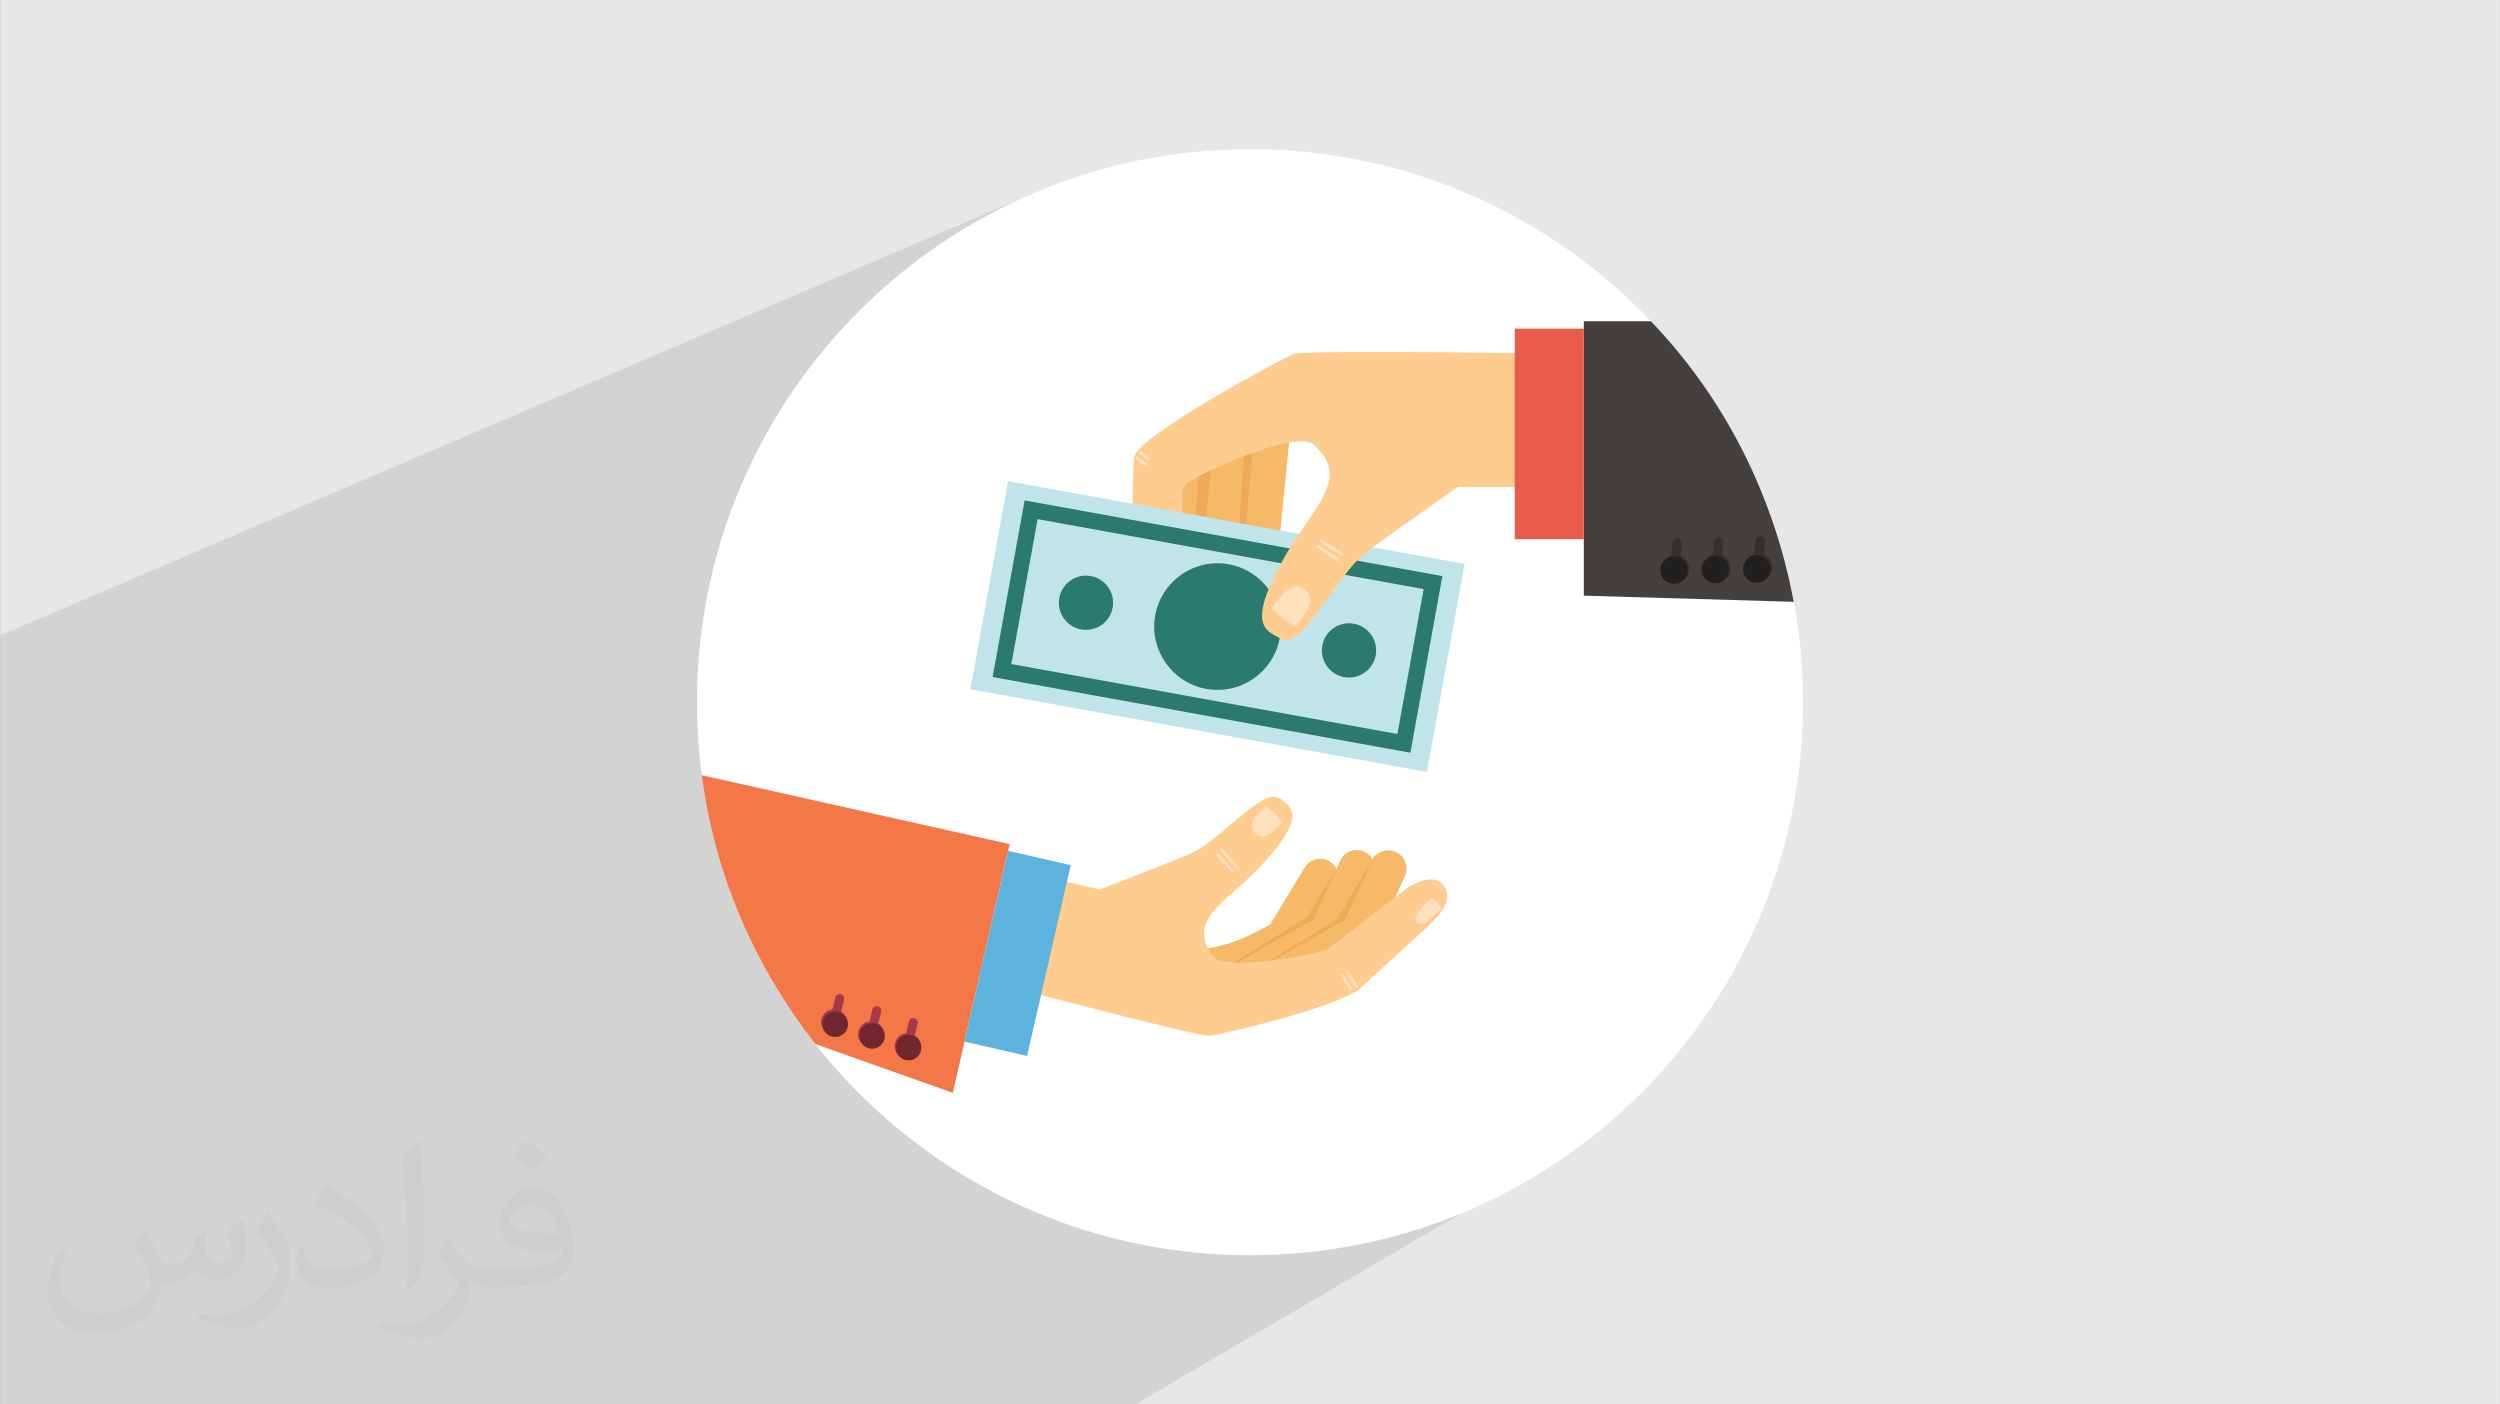 <?xml version="1.0" encoding="UTF-8"?>
<!DOCTYPE svg PUBLIC "-//W3C//DTD SVG 1.0//EN" "http://www.w3.org/TR/2001/REC-SVG-20010904/DTD/svg10.dtd">
<!-- Creator: CorelDRAW -->
<svg xmlns="http://www.w3.org/2000/svg" xml:space="preserve" width="3.708in" height="2.083in" version="1.0" style="shape-rendering:geometricPrecision; text-rendering:geometricPrecision; image-rendering:optimizeQuality; fill-rule:evenodd; clip-rule:evenodd"
viewBox="0 0 3702.73 2080.18"
 xmlns:xlink="http://www.w3.org/1999/xlink"
 xmlns:xodm="http://www.corel.com/coreldraw/odm/2003">
 <rect x="0" y="0" width="3702.73" height="2080.18" fill="#808080" stroke="none"/>
 <defs>
  <style type="text/css">
   <![CDATA[
    .fil0 {fill:#E6E7E8}
    .fil14 {fill:#E95C4B;fill-rule:nonzero}
    .fil9 {fill:#22201F;fill-rule:nonzero}
    .fil13 {fill:#2A7B6D;fill-rule:nonzero}
    .fil8 {fill:#33302F;fill-rule:nonzero}
    .fil4 {fill:#44403E;fill-rule:nonzero}
    .fil15 {fill:#5DB3DE;fill-rule:nonzero}
    .fil17 {fill:#702730;fill-rule:nonzero}
    .fil16 {fill:#A83A48;fill-rule:nonzero}
    .fil12 {fill:#C1E4EA;fill-rule:nonzero}
    .fil7 {fill:#EEAA59;fill-rule:nonzero}
    .fil5 {fill:#F47747;fill-rule:nonzero}
    .fil6 {fill:#F6B968;fill-rule:nonzero}
    .fil10 {fill:#FFCC90;fill-rule:nonzero}
    .fil11 {fill:#FFE0BC;fill-rule:nonzero}
    .fil3 {fill:white;fill-rule:nonzero}
    .fil2 {fill:#373435;fill-opacity:0.031}
    .fil1 {fill:#2B2A29;fill-opacity:0.102}
   ]]>
  </style>
 </defs>
 <g id="Layer_x0020_1">
  <path class="fil0" d="M-0 0l3702.73 0 0 2080.18 -3702.73 0 0 -2080.18z"/>
  <path class="fil1" d="M1645.12 384.49l712.77 1299.41 -676.69 396.28 -1681.21 0 0 -1138.97 1535.79 -657.27 109.34 100.55z"/>
  <path class="fil2" d="M215.96 1821.93c7.07,10.71 11.65,21.01 16.13,32.45 3.33,6.66 5.09,18.93 20.7,18.93 4.57,0 11.13,-1.35 16.95,-4.57 6.55,-3.44 11.54,-8.64 14.15,-16.53l6.24 -21.01 15.19 -7.49 1.04 1.04c-2.08,7.91 -2.59,15.5 -2.59,21.43 0,17.57 15.19,24.23 27.25,24.23 7.07,0 13.42,-3.44 13.42,-9.89 0,-8.32 -3.53,-22.47 -8.12,-35.16 7.07,-7.07 14.15,-14.15 22.26,-19.87l1.25 0.63c3.53,14.98 5.51,29.75 5.51,39.63 0,9.67 -4.27,20.39 -7.8,27.36 -7.28,13.73 -20.18,24.65 -35.78,24.65 -11.85,0 -25.06,-5.93 -34.12,-16.95l-0.52 0c-8.53,10.61 -21.74,20.18 -42.86,20.18l-6.55 0c-1.04,13.94 -4.05,23.81 -8.64,32.66 -12.58,24.54 -49.92,41.92 -85.08,41.92 -48.89,0 -73.43,-28.19 -73.43,-65.73 0,-23.19 7.59,-44.72 19.24,-60.01l9.56 3.95c-7.28,13.94 -12.17,27.04 -12.17,39.94 0,35.16 28.61,51.9 61.58,51.9 30.58,0 68.44,-19.45 75.31,-42.02 -2.59,-24.65 -11.85,-36.19 -26,-58.66 4.27,-7.49 9.78,-14.98 16.64,-22.98l1.25 0 0 0 0 0 -0.01 -0.04zm563.83 -132.3c10.3,6.45 20.39,14.04 30.27,22.78 -5.51,7.8 -12.38,14.88 -20.91,21.12 -9.89,-8.01 -19.76,-14.88 -29.86,-22.16 6.86,-7.7 13.63,-15.08 20.49,-21.74l0 0 0 0 0 0 0 0 0 0 0.01 0zm5.3 96.11c-16.64,0 -30.27,10.92 -30.27,19.03 0,17.38 33.28,22.78 73.12,22.56 -4.99,-20.39 -22.47,-41.61 -42.86,-41.61l0 0.01zm-37.35 92.99c21.64,0 40.57,-0.63 55.02,-4.27 16.13,-4.05 29.75,-12.17 29.75,-17.78 0,-1.46 0,-3.22 -0.52,-4.68 -9.05,0.83 -19.45,0.83 -28.5,0.83 -29.33,0 -51.79,-6.66 -60.64,-23.09 -2.19,-4.57 -3.74,-9.67 -3.74,-15.5 0,-15.92 6.86,-31.41 18.93,-42.13 10.08,-8.84 21.22,-14.35 32.55,-14.35 20.49,0 36.81,16.44 48.26,42.34 6.24,14.15 10.5,30.47 10.5,51.07 0,13.73 -3.74,25.27 -12.27,33.8 -15.92,15.4 -45.24,21.22 -90.17,21.22l-20.39 0 0 0 -5.3 0c-11.13,0 -19.14,-1.98 -25.48,-6.86l-1.04 0c0.31,2.59 0.52,5.09 0.52,7.49 0,10.08 -3.33,22.98 -10.08,33.28 -19.97,29.64 -41.61,42.53 -60.33,42.53 -18.93,0 -42.13,-7.28 -63.03,-16.75l3.74 -7.28c6.76,2.81 16.13,4.68 29.02,4.68 33.8,0 78.21,-32.45 83.72,-64.17 -1.25,-2.59 -3.53,-6.03 -6.76,-9.67 -9.89,-11.75 -16.13,-21.53 -21.95,-31.82 4.99,-9.89 9.56,-17.78 13.83,-24.96l1.77 -0.21c14.46,29.44 27.56,46.28 56.78,46.28l4.57 0 0 0 21.22 0 0 0 0 0 0 0 0 0 0 0 0.04 0zm-146.45 31.1c2.5,-13.52 2.7,-28.7 2.7,-42.86l0 -21.01c0,-39.21 -4.99,-96.2 -9.05,-133.34 7.07,-7.59 16.95,-16.53 24.75,-22.56l2.29 0.63c5.3,46.7 6.55,100.79 6.55,150.81 0,13.11 -0.52,25.9 -1.77,35.26 -0.73,11.85 -7.59,20.8 -22.26,34.53l-3.22 -1.46zm-150.71 -61.89c0.73,18.41 9.78,32.87 41.4,32.87 19.66,0 36.3,-5.09 54.71,-13.83 3.33,-1.46 5.09,-3.44 5.09,-5.09 0,-11.54 -8.84,-26.83 -23.71,-40.77 -14.46,-13.11 -33.6,-24.65 -51.48,-32.35 -6.14,-2.59 -8.12,-5.3 -8.12,-7.91 0,-5.3 7.07,-16.44 12.9,-24.44l1.98 -0.21c20.49,10.71 43.38,26.63 60.33,44.3 15.4,16.33 24.96,32.87 24.96,50.86 0,13.31 -4.05,25.79 -10.61,37.44 -22.47,11.33 -46.39,19.97 -70.1,19.97 -28.81,0 -48.47,-13.52 -48.47,-45.24 0,-3.44 0,-8.73 1.25,-15.61l9.89 0 0 0 0 0 0 0 0 0 0 0 -0.01 0zm-52.11 -52.32l17.89 28.92c6.55,10.71 12.69,22.37 12.69,40.77l0 23.5c0,19.03 -12.17,39.42 -31.82,59.6 -15.4,13.63 -29.02,19.45 -41.61,19.45 -18.72,0 -40.15,-5.82 -64.9,-16.44l2.81 -7.28c7.8,2.08 16.84,3.84 27.98,3.84 35.58,-0.21 71.97,-26.21 88.61,-57.93 1.98,-3.64 2.7,-7.07 2.7,-9.47 0,-3.64 -1.98,-7.7 -3.53,-11.33 -9.05,-17.05 -19.14,-32.66 -30.27,-47.12 5.82,-9.16 11.65,-17.99 17.99,-26.73l1.46 0.21 0 0 0 0 0 0 0 0 0 0 -0.01 0z"/>
  <g id="_1561427623408">
   <path class="fil3" d="M2670.52 1040.1c0,452.4 -366.75,819.13 -819.15,819.13 -452.41,0 -819.15,-366.74 -819.15,-819.13 0,-452.41 366.75,-819.16 819.15,-819.16 452.41,0 819.15,366.74 819.15,819.16z"/>
   <path class="fil4" d="M2345.8 882.29l310.96 9.12c-29.84,-159.68 -103.56,-302.98 -211.58,-415.56l-99.38 0 0 406.44z"/>
   <path class="fil5" d="M1495.38 1250.34l-456.1 -102.09c19.19,149.08 79.86,285.26 168.05,398.09l203.82 72.39 84.23 -368.4z"/>
   <path class="fil6" d="M1824.48 852.45c-1.45,14.6 11.88,27.87 29.74,29.64l0 0c17.85,1.76 33.51,-8.63 34.97,-23.24l22.95 -231.81c1.45,-14.6 -11.88,-27.88 -29.73,-29.64l0 0c-17.89,-1.77 -33.53,8.62 -34.97,23.24l-22.96 231.81z"/>
   <path class="fil7" d="M1825.41 853.2l-0.11 -241.69c0.75,-7.83 28.75,-17.05 35.84,-21.23l-21.8 266.67c-0.31,3.22 -4.2,15.17 -3.52,18.2 -7.06,-5.59 -11.25,-13.51 -10.41,-21.94z"/>
   <path class="fil6" d="M1763.28 888.99c-0.85,14.64 12.98,27.39 30.92,28.43l0 0c17.92,1.04 33.16,-10 34.01,-24.64l14.97 -236.01c0.85,-14.64 -14.34,-23.92 -32.26,-24.97l0 0c-17.93,-1.04 -33.15,9.98 -34.01,24.64l-13.63 232.55z"/>
   <path class="fil7" d="M1763.35 887.98l13.04 -238.34c0.77,-7.82 15.59,-7.83 22.69,-12.01l-26.04 262.91c-0.32,3.22 0.03,6.36 0.71,9.4 -7.06,-5.59 -11.25,-13.51 -10.41,-21.95z"/>
   <path class="fil6" d="M1697.82 894.39c-0.88,14.65 12.97,27.4 30.9,28.44l0 0c17.93,1.06 33.19,-9.97 34.04,-24.64l13.59 -232.53c0.89,-14.67 -12.96,-27.4 -30.89,-28.45l0 0c-17.91,-1.05 -33.15,9.98 -34.02,24.63l-13.61 232.55z"/>
   <path class="fil8" d="M2467.58 827.29c2.34,-2.21 5.13,-3.67 8.02,-4.55l1.15 -19.22c0.22,-3.96 3.6,-6.96 7.59,-6.75 3.93,0.23 6.96,3.63 6.73,7.59l-1.15 19.17c2.54,1.1 4.88,2.72 6.86,4.85 7.77,8.38 7.27,21.45 -1.08,29.19 -8.38,7.77 -21.46,7.28 -29.21,-1.08 -7.77,-8.38 -7.28,-21.45 1.1,-29.21z"/>
   <path class="fil8" d="M2536.8 821.82l1.13 -19.25c0.23,-3.94 3.61,-6.95 7.58,-6.72 3.95,0.22 6.97,3.62 6.74,7.57l-1.12 19.18c2.51,1.09 4.85,2.7 6.85,4.85 7.76,8.36 7.24,21.45 -1.09,29.2 -8.38,7.75 -21.46,7.26 -29.19,-1.11 -7.8,-8.33 -7.28,-21.43 1.07,-29.18 2.39,-2.2 5.13,-3.66 8.04,-4.53z"/>
   <path class="fil8" d="M2598.84 820.62l1.12 -19.23c0.22,-3.95 3.6,-6.96 7.56,-6.73 3.97,0.23 6.99,3.62 6.75,7.58l-1.12 19.16c2.5,1.1 4.85,2.7 6.86,4.85 7.76,8.37 7.25,21.47 -1.12,29.23 -8.35,7.76 -21.45,7.27 -29.19,-1.11 -7.77,-8.38 -7.28,-21.44 1.09,-29.22 2.37,-2.2 5.13,-3.64 8.04,-4.53z"/>
   <path class="fil9" d="M2555.46 829.65c7.69,8.29 7.2,21.2 -1.08,28.88 -8.27,7.67 -21.2,7.18 -28.86,-1.06 -7.67,-8.31 -7.2,-21.21 1.09,-28.89 8.28,-7.66 21.16,-7.17 28.85,1.07z"/>
   <path class="fil9" d="M2616.99 828.91c7.67,8.28 7.21,21.21 -1.07,28.89 -8.27,7.67 -21.2,7.16 -28.88,-1.08 -7.64,-8.29 -7.16,-21.21 1.11,-28.87 8.26,-7.67 21.17,-7.18 28.84,1.07z"/>
   <path class="fil9" d="M2494.45 830.43c7.7,8.28 7.21,21.19 -1.08,28.86 -8.25,7.68 -21.18,7.19 -28.85,-1.05 -7.67,-8.3 -7.2,-21.2 1.07,-28.88 8.27,-7.67 21.21,-7.19 28.86,1.07z"/>
   <path class="fil10" d="M1917.03 524.26c-18.15,6.4 -230.79,121.07 -236.69,151.73 -5.02,26.05 -3.12,187.97 -1.78,232.5 0.04,1.42 0,5.58 0,5.58 0,17.69 16.22,31.99 36.26,31.99 20.01,0 36.23,-14.31 36.23,-31.99l0 -185.99c2.15,-6.1 4.15,-10.29 6.05,-11.92 12.37,-10.61 115.79,-59.1 165.36,-62.41l61.69 -68.72 -64.9 -61.24c-0.96,0.14 -1.77,0.3 -2.22,0.46z"/>
   <path class="fil11" d="M1703.15 917.86c0,0 -4.82,2.39 -11.1,2.45l0 0c-0.01,0.02 -0.03,-0.01 -0.05,0.02 -0.03,-0.02 -0.04,0 -0.06,-0.02l0 0c-6.27,0.03 -11.3,-2.26 -11.3,-2.26 -0.7,-15.08 -1.89,-37.63 2.05,-46.41 1.74,-3.91 4.36,-5.15 6.79,-5.04l0.02 -0.03c0.01,-0.02 0.03,0.01 0.04,0.01 0.02,0 0.06,0 0.07,-0.03l0 0.04c2.39,-0.16 5.15,1.05 7.26,4.93 4.73,8.68 5.59,31.26 6.28,46.34z"/>
   <path class="fil11" d="M1686.62 669.01c-0.71,1.11 -0.35,2.62 0.75,3.37l12.93 8.82c1.11,0.75 2.59,0.48 3.28,-0.62l0 0c0.7,-1.1 0.34,-2.61 -0.79,-3.36l-12.89 -8.82c-1.13,-0.77 -2.59,-0.48 -3.29,0.61l0 0z"/>
   <path class="fil11" d="M1681.41 677.28c-0.7,1.12 -0.35,2.63 0.73,3.4l12.91 8.81c1.14,0.76 2.59,0.49 3.29,-0.61l0 0c0.69,-1.1 0.34,-2.61 -0.78,-3.36l-12.9 -8.83c-1.13,-0.77 -2.6,-0.48 -3.26,0.6l0 0z"/>
   <path class="fil12" d="M2113.44 1143.39l-676.24 -122.53 55.84 -308.09 676.23 122.52 -55.82 308.1z"/>
   <path class="fil13" d="M1497.89 983.58l571.79 103.61 38.9 -214.62 -571.8 -103.61 -38.89 214.63zm591.04 131.36l-618.81 -112.11 47.41 -261.62 618.8 112.12 -47.4 261.61z"/>
   <path class="fil13" d="M1647.97 899.95c-3.94,21.84 -24.86,36.33 -46.7,32.38 -21.83,-3.96 -36.32,-24.87 -32.36,-46.7 3.95,-21.85 24.86,-36.33 46.7,-32.38 21.84,3.95 36.33,24.85 32.37,46.7z"/>
   <path class="fil13" d="M2037.56 970.55c-3.96,21.83 -24.86,36.31 -46.69,32.36 -21.86,-3.96 -36.34,-24.85 -32.4,-46.7 3.97,-21.85 24.86,-36.32 46.7,-32.38 21.84,3.95 36.34,24.86 32.39,46.72z"/>
   <path class="fil13" d="M1895.5 944.79c-9.24,50.96 -58.02,84.77 -108.97,75.54 -50.96,-9.23 -84.79,-58.02 -75.55,-108.98 9.23,-50.95 58.02,-84.75 108.97,-75.53 50.94,9.24 84.76,58 75.55,108.96z"/>
   <path class="fil10" d="M1919.26 523.8l3.21 129.96c10.28,-0.67 18.28,0.54 22.63,4.47 33.21,30.07 29.59,54.67 5.68,93.11 -13.95,22.44 -32.85,44.59 -55.47,86.83 -49.88,93.27 -15.94,96.83 1.45,107.89 31.27,19.9 83.39,-96.04 126.52,-127.93 58.34,-43.12 135.75,-96.64 135.75,-96.64l186.77 0 0 -197.24c0,0 -389.68,-6.07 -426.55,-0.46z"/>
   <path class="fil11" d="M1919.3 928.09c0,0 -9.27,-4.16 -19.27,-11.82l0 0c-0.06,-0.03 -0.06,-0.05 -0.1,-0.07 -0.01,-0.04 -0.06,-0.04 -0.08,-0.08l0 0c-9.99,-7.67 -16.4,-15.55 -16.4,-15.55 9.18,-12 22.67,-30.11 34.9,-31.76 5.41,-0.74 10.48,1.59 14.22,4.62l0.04 0c0.04,0 0.04,0.04 0.06,0.06 0.03,0.02 0.07,0.05 0.11,0.05l-0.01 0.03c3.9,2.83 7.46,7.12 8.16,12.56 1.58,12.23 -12.45,29.97 -21.63,41.95z"/>
   <path class="fil11" d="M1954.69 799.74c-0.69,1.1 0.56,3.16 2.85,4.65l26.34 17.05c2.28,1.47 4.7,1.77 5.39,0.71l0 0c0.74,-1.1 -0.57,-3.18 -2.86,-4.66l-26.28 -17.05c-2.28,-1.5 -4.72,-1.8 -5.44,-0.7l0 0z"/>
   <path class="fil11" d="M1949.4 807.95c-0.72,1.11 0.57,3.2 2.81,4.67l26.32 17.05c2.3,1.47 4.73,1.8 5.43,0.72l0 0c0.7,-1.12 -0.58,-3.2 -2.86,-4.68l-26.31 -17.05c-2.28,-1.47 -4.72,-1.78 -5.39,-0.7l0 0z"/>
   <path class="fil14" d="M2243.51 798.56l102.3 0 0 -311.78 -102.3 0 0 311.78z"/>
   <path class="fil6" d="M1925.32 1400.72c-7.71,12.74 -24.3,16.79 -37.04,9.08l0 0c-12.74,-7.74 -16.8,-24.35 -9.07,-37.08l53.16 -87.62c7.72,-12.74 24.31,-16.81 37.05,-9.08l0 0c12.74,7.72 16.79,24.31 9.07,37.04l-53.18 87.65z"/>
   <path class="fil6" d="M1814.9 1454.36c-13.72,5.82 -64.26,13.85 -70.06,0.1l-11.94 -12.72c-5.82,-13.7 -24.57,-58.1 -12.33,-49.62 62.27,43.19 167.75,-27.36 167.75,-27.36 13.72,-5.79 29.54,0.61 35.33,14.35l0 0c5.82,13.72 -0.61,29.54 -14.34,35.34l-94.4 39.91z"/>
   <path class="fil7" d="M1845 1430.44l88.82 -49.12c3.04,-1.67 5.57,-3.84 7.61,-6.33 2.77,-2.35 5.07,-5.2 6.67,-8.61l31.22 -79.1c2.14,-4.47 -44.11,71.94 -44.11,71.94l-136.73 84.11c17.12,-1.76 38.6,-8.53 46.51,-12.89z"/>
   <path class="fil6" d="M1991.69 1390.49c-6.16,13.54 -22.15,19.55 -35.71,13.38l0 0c-13.57,-6.16 -19.56,-22.14 -13.4,-35.73l42.42 -93.31c6.17,-13.55 22.16,-19.55 35.7,-13.39l0 0c13.58,6.14 19.56,22.15 13.42,35.72l-42.42 93.33z"/>
   <path class="fil6" d="M1888.37 1456.84c-12.94,7.39 -62.16,21.35 -69.54,8.42l-13.38 -11.24c-7.38,-12.94 5.59,-16.33 18.52,-23.74l126.69 -71.1c12.93,-7.4 29.41,-2.91 36.8,10.05l0 0c7.41,12.94 2.87,29.41 -10.05,36.8l-89.04 50.81z"/>
   <path class="fil7" d="M1889.17 1433.31l88.83 -49.1c3.03,-1.67 5.56,-3.85 7.63,-6.33 2.74,-2.35 5.03,-5.24 6.67,-8.64l42.64 -89.58c2.14,-4.45 2.74,-9.16 2.2,-13.7l-57.74 96.15 -136.75 84.11c17.14,-1.76 38.6,-8.53 46.52,-12.91z"/>
   <path class="fil6" d="M2038.37 1391c-6.18,13.53 -22.14,19.53 -35.72,13.38l0 0c-13.56,-6.15 -19.56,-22.14 -13.41,-35.71l42.42 -93.31c6.16,-13.58 22.15,-19.57 35.71,-13.4l0 0c13.57,6.13 19.55,22.14 13.4,35.73l-42.41 93.32z"/>
   <path class="fil6" d="M1935.08 1457.34c-12.95,7.39 -62.17,21.36 -69.57,8.4l-13.37 -11.24c-7.38,-12.93 5.59,-16.33 18.52,-23.69l126.69 -71.13c12.92,-7.39 29.41,-2.88 36.77,10.06l0 0c7.41,12.92 2.89,29.4 -10.03,36.79l-89.01 50.81z"/>
   <path class="fil10" d="M2013.11 1465.1c-14.19,11.71 -36.94,7.52 -50.86,-9.35l0 0c-13.88,-16.85 -10.54,-37.95 3.64,-49.65l118.19 -90.68c17.65,-11.71 41.57,-19.8 53.57,-4.25 15.56,20.11 -2.27,41.67 -22.3,60.5l-102.23 93.43z"/>
   <path class="fil10" d="M1965.89 1406.1c-15.24,7.65 -153.88,34.1 -170.4,9.45 -21.7,-32.25 -13.51,-52.21 14.66,-79.59 16.43,-15.99 37,-30.67 64.88,-61.55 61.51,-68.1 35.27,-80.25 21.35,-91.15 -25.36,-19.8 -90.29,63.45 -133.33,81.29 -58.14,24.08 -134.54,52.99 -134.54,52.99l-133.12 -31.4 -35.93 166.21c0,0 315.03,83.49 331.63,81.92 14.95,-1.43 178.68,-38.82 221.56,-68.74l-43.05 -62.86c-1.4,1.69 -2.64,2.88 -3.71,3.43z"/>
   <path class="fil15" d="M1521.2 1564.07l-92.71 -21.21 64.62 -282.57 92.71 21.18 -64.63 282.6z"/>
   <path class="fil16" d="M1360.84 1539.72c-1.52,-2.59 -3.58,-4.65 -5.92,-6.23l4.19 -17.39c0.86,-3.58 -1.31,-7.18 -4.91,-8.07 -3.57,-0.85 -7.18,1.36 -8.05,4.95l-4.19 17.33c-2.54,0.3 -5.05,1.1 -7.41,2.46 -9.18,5.33 -12.28,17.1 -6.95,26.26 5.34,9.17 17.1,12.31 26.26,6.94 9.18,-5.33 12.3,-17.06 6.98,-26.25z"/>
   <path class="fil16" d="M1300.76 1516.05l4.22 -17.41c0.85,-3.58 -1.34,-7.17 -4.93,-8.04 -3.59,-0.85 -7.19,1.32 -8.05,4.91l-4.19 17.36c-2.54,0.28 -5.07,1.08 -7.39,2.45 -9.19,5.33 -12.3,17.1 -6.98,26.28 5.34,9.17 17.12,12.27 26.27,6.92 9.18,-5.31 12.29,-17.08 6.95,-26.24 -1.5,-2.58 -3.57,-4.63 -5.9,-6.23z"/>
   <path class="fil16" d="M1245.89 1498.15l4.22 -17.39c0.88,-3.57 -1.32,-7.17 -4.91,-8.05 -3.59,-0.85 -7.18,1.33 -8.04,4.91l-4.2 17.34c-2.55,0.29 -5.07,1.08 -7.42,2.45 -9.18,5.35 -12.28,17.14 -6.93,26.3 5.32,9.16 17.1,12.28 26.24,6.93 9.19,-5.35 12.29,-17.11 6.95,-26.28 -1.49,-2.61 -3.57,-4.65 -5.92,-6.22z"/>
   <path class="fil17" d="M1282.02 1517.98c-9.08,5.28 -12.13,16.9 -6.88,25.96 5.28,9.08 16.92,12.13 25.95,6.88 9.08,-5.28 12.17,-16.9 6.89,-25.99 -5.29,-9.05 -16.89,-12.11 -25.96,-6.85z"/>
   <path class="fil17" d="M1227.52 1500.6c-9.08,5.28 -12.15,16.9 -6.88,25.99 5.25,9.07 16.9,12.12 25.95,6.85 9.05,-5.28 12.14,-16.92 6.87,-25.94 -5.28,-9.07 -16.9,-12.15 -25.95,-6.9z"/>
   <path class="fil17" d="M1336.06 1535.21c-9.08,5.28 -12.15,16.93 -6.86,25.96 5.26,9.07 16.89,12.15 25.95,6.91 9.07,-5.3 12.14,-16.92 6.86,-25.96 -5.26,-9.05 -16.88,-12.15 -25.94,-6.9z"/>
   <path class="fil11" d="M1899.27 1217.63c0,0 -4.3,-6.55 -11.41,-13.29l0 0c-0.02,-0.02 -0.04,-0.02 -0.06,-0.05 -0.03,0 -0.04,-0.04 -0.09,-0.06l0 0c-7.08,-6.68 -13.91,-10.6 -13.91,-10.6 -8.04,8.49 -20.2,21.05 -19.97,30.59 0.1,4.25 2.53,7.83 5.31,10.29l0 0.02c0,0.05 0.02,0.05 0.04,0.07 0.02,0.02 0.06,0.06 0.07,0.08l0.02 -0.02c2.64,2.64 6.37,4.81 10.6,4.69 9.52,-0.3 21.37,-13.21 29.39,-21.73z"/>
   <path class="fil11" d="M2134.97 1345.02c0,0 -2.26,-4.54 -6.72,-8.65l0 0c-0.02,0 -0.03,0 -0.03,-0.05 -0.04,0 -0.04,-0.02 -0.07,-0.02l0 0c-4.47,-4.1 -9.27,-6.02 -9.27,-6.02 -8.1,8.43 -20.33,20.94 -21.93,28.67 -0.72,3.42 0.56,5.88 2.35,7.38l-0.01 0c0.01,0.06 0.03,0.04 0.04,0.06 0.02,0.01 0.02,0.01 0.02,0.05l0.02 -0.02c1.65,1.64 4.26,2.74 7.71,1.8 7.79,-2.01 19.79,-14.75 27.89,-23.19z"/>
   <path class="fil11" d="M1801.09 1263.51c0.92,-0.8 3.01,0.05 4.7,1.92l19.56 21.64c1.69,1.88 2.32,4.05 1.43,4.87l0 0c-0.89,0.8 -3,-0.05 -4.69,-1.95l-19.55 -21.61c-1.71,-1.86 -2.34,-4.07 -1.46,-4.87l0 0z"/>
   <path class="fil11" d="M1807.86 1257.44c0.92,-0.81 3.02,0.02 4.7,1.88l19.56 21.64c1.68,1.88 2.34,4.06 1.44,4.88l0 0c-0.9,0.82 -3.01,-0.06 -4.72,-1.94l-19.53 -21.64c-1.71,-1.85 -2.35,-4.05 -1.45,-4.81l0 0z"/>
   <path class="fil11" d="M1986.59 1443.3c1.01,-0.63 2.68,0.13 3.71,1.69l11.86 18.22c1.01,1.57 1.01,3.39 0.01,4.02l0 0c-1.03,0.68 -2.69,-0.12 -3.71,-1.69l-11.86 -18.18c-1.04,-1.55 -1.02,-3.39 -0.01,-4.05l0 0z"/>
   <path class="fil11" d="M1994.29 1438.46c1.04,-0.64 2.7,0.1 3.73,1.67l11.85 18.2c1.03,1.58 1.03,3.39 0.01,4.03l0 0c-1.03,0.65 -2.69,-0.11 -3.72,-1.7l-11.86 -18.19c-1.02,-1.6 -1.02,-3.39 -0.01,-4.02l0 0z"/>
  </g>
 </g>
</svg>
